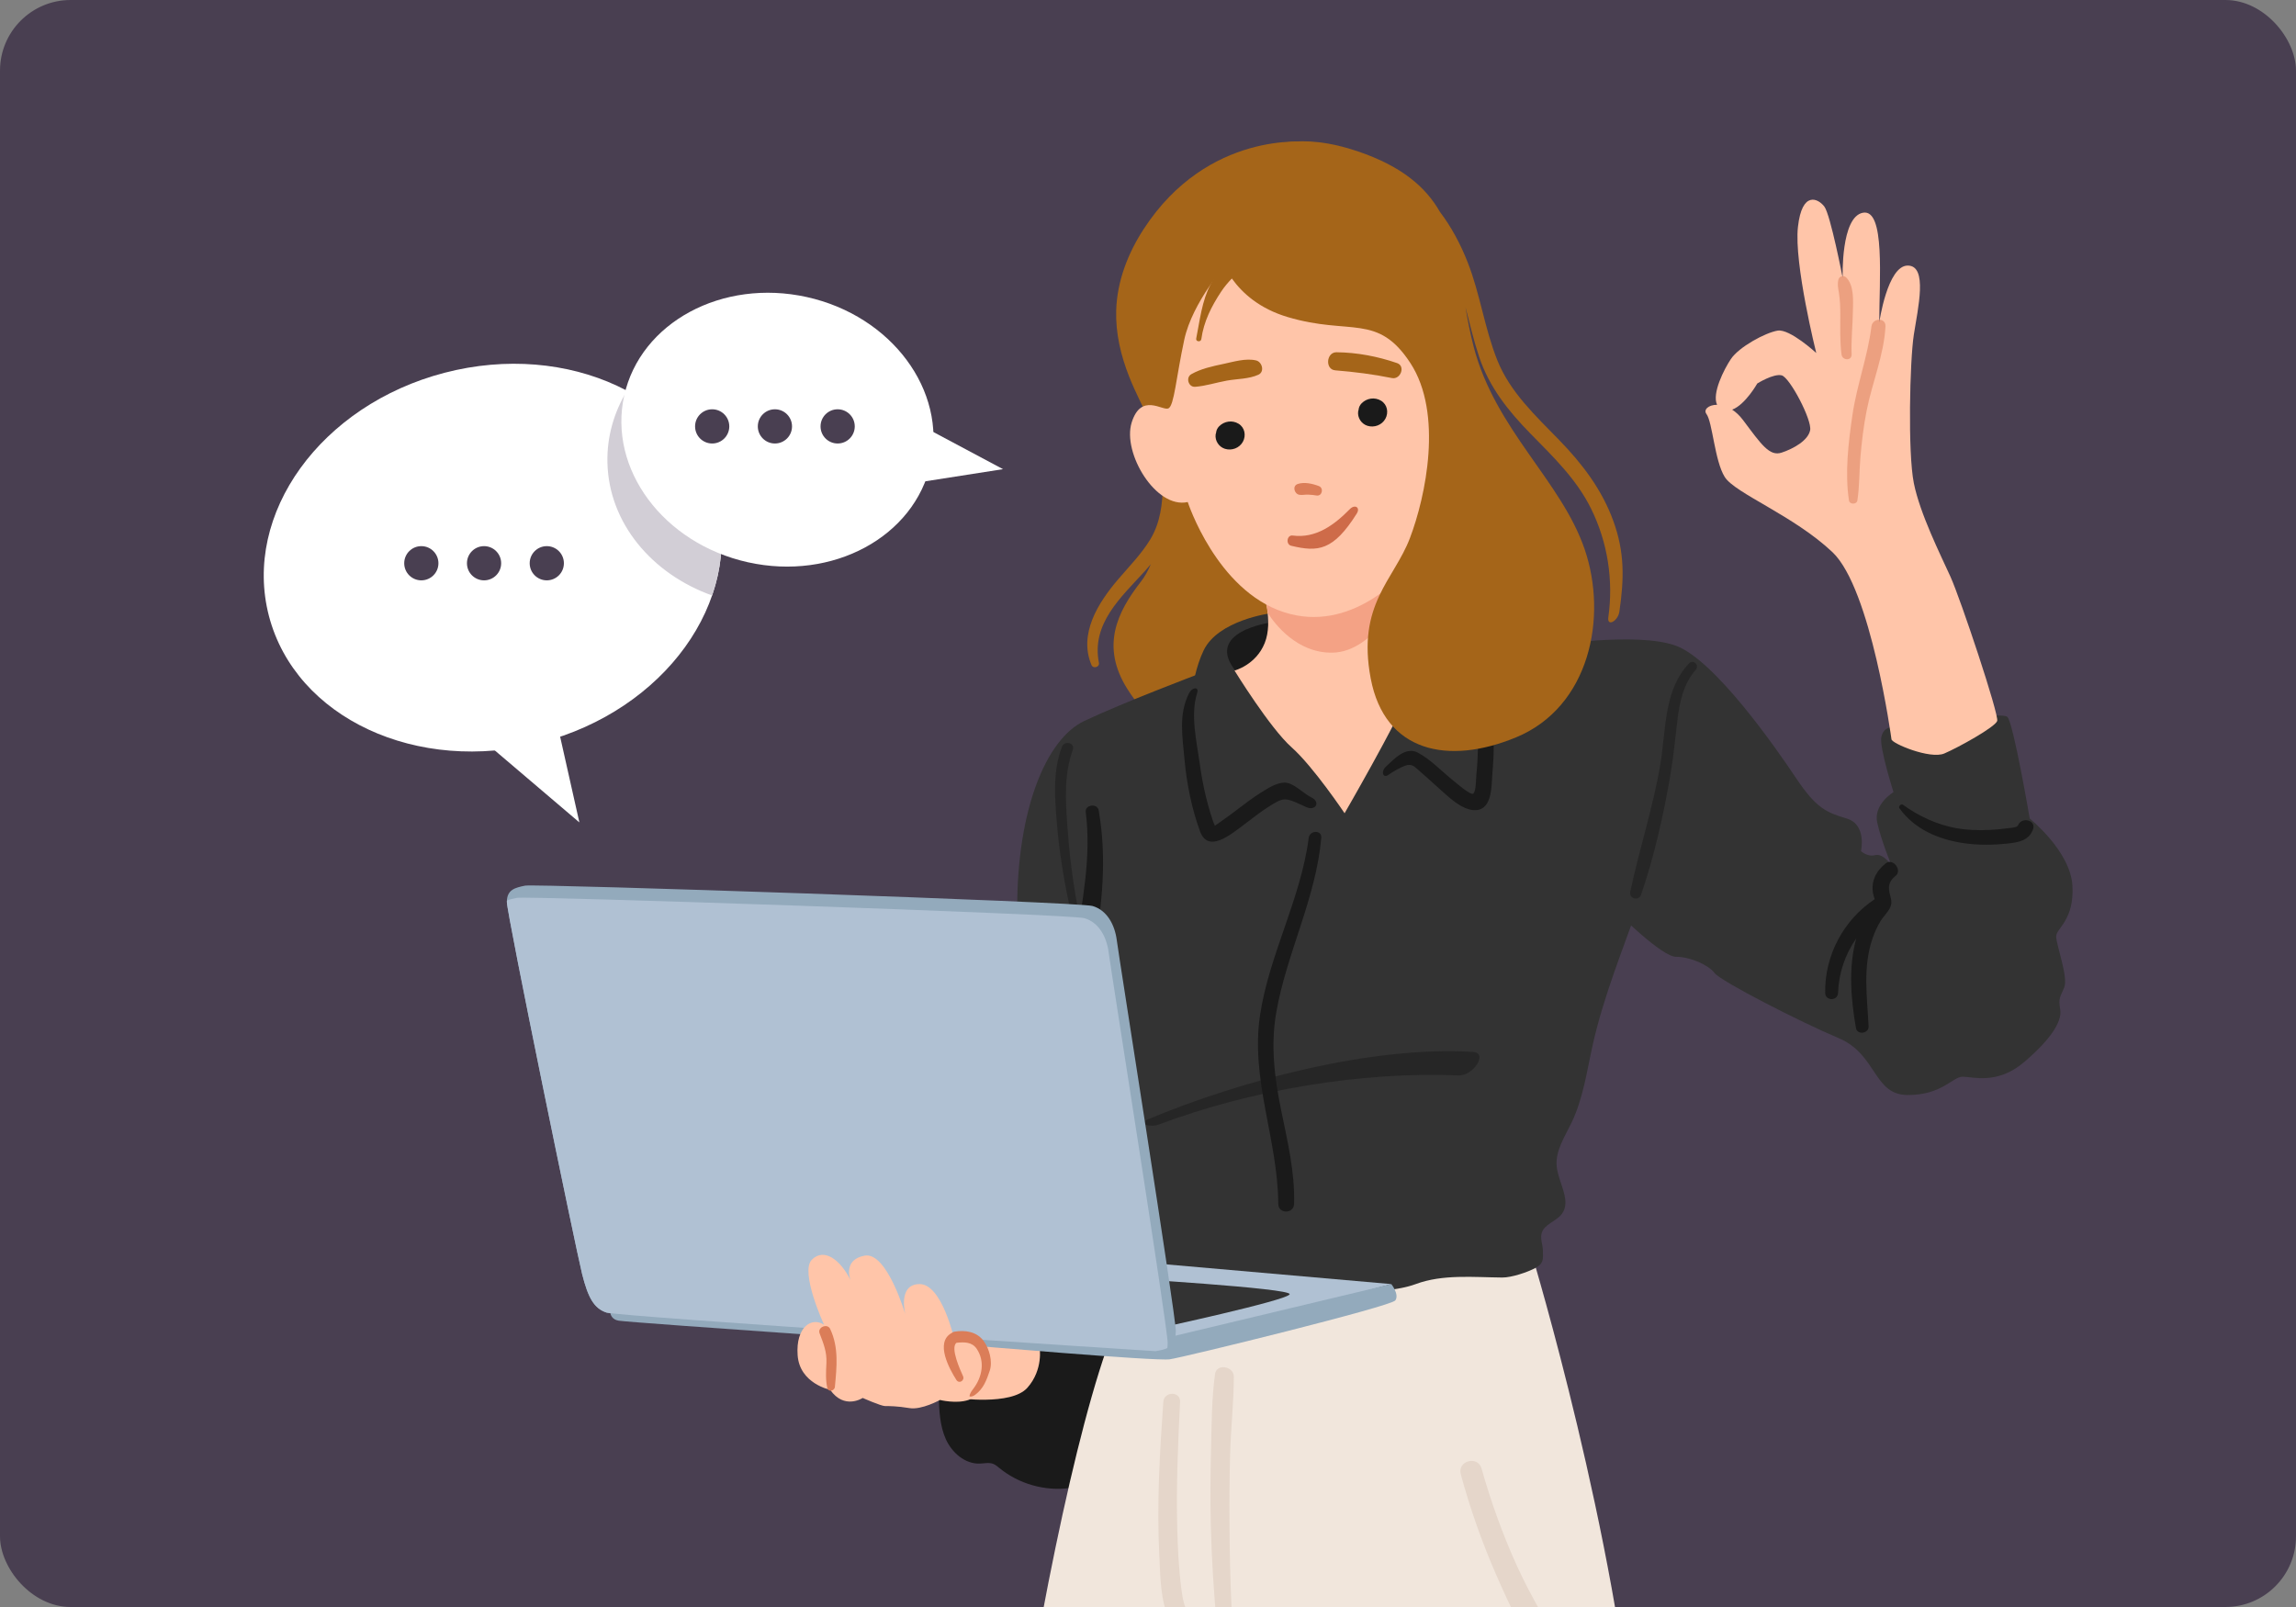 <svg width="260" height="182" viewBox="0 0 260 182" fill="none" xmlns="http://www.w3.org/2000/svg">
<rect x="0" y="0" width="260" height="182" fill="#808080" stroke="none"/>
<g clip-path="url(#clip0_207_753)">
<rect width="260" height="182" rx="8" fill="#493F51"/>
<path d="M214.421 82.342C214.191 82.342 213.27 82.342 213.04 83.494C212.809 84.645 214.421 89.71 214.421 89.71C214.421 89.71 212.119 91.091 212.579 93.164C213.04 95.236 214.191 97.999 214.191 97.999C214.191 97.999 213.27 96.617 212.349 96.848C211.428 97.078 210.737 96.387 210.737 96.387C210.737 96.387 211.428 93.394 209.125 92.703C206.823 92.012 205.672 91.552 203.369 88.098C201.067 84.645 194.16 74.744 189.785 73.133C185.41 71.521 175.28 73.133 175.28 73.133L183.108 103.294C183.108 103.294 188.173 108.36 189.785 108.36C191.397 108.36 193.469 109.281 194.16 110.202C194.85 111.123 203.83 115.728 208.204 117.57C212.579 119.412 212.119 124.016 216.033 124.016C219.947 124.016 221.098 121.944 222.249 121.944C223.4 121.944 226.163 122.865 229.156 120.332C232.149 117.8 233.531 115.728 233.301 114.346C233.07 112.965 233.301 112.965 233.761 111.814C234.222 110.662 232.84 106.979 232.84 106.057C232.84 105.137 234.912 104.216 234.682 100.302C234.452 96.387 229.847 92.704 229.847 92.704C229.847 92.704 228.005 81.882 227.315 81.192C226.624 80.501 214.421 82.342 214.421 82.342Z" fill="#333333"/>
<path d="M220.867 65.305C219.716 62.772 217.414 58.167 216.723 54.713C216.032 51.26 216.262 40.899 216.723 37.906C217.184 34.913 218.335 30.077 216.032 30.077C213.73 30.077 212.809 36.524 212.809 36.524C212.809 31.689 213.5 23.631 210.967 24.091C208.434 24.552 208.665 31.459 208.665 31.459C208.665 31.459 207.283 24.321 206.593 23.4C205.902 22.48 204.06 21.558 203.599 25.703C203.139 29.847 205.672 39.978 205.672 39.978C205.672 39.978 202.679 37.215 201.297 37.445C199.916 37.675 196.923 39.287 196.002 40.668C195.236 41.817 193.836 44.555 194.443 45.844C193.48 45.84 192.871 46.395 193.238 46.885C193.929 47.806 194.16 52.181 195.311 54.022C196.462 55.864 203.139 58.397 207.514 62.541C211.888 66.686 214.191 83.724 214.191 83.724C214.191 84.184 218.565 86.026 220.177 85.335C221.789 84.644 225.933 82.342 226.163 81.651C226.393 80.961 222.019 67.837 220.867 65.305ZM204.981 48.727C204.75 49.878 203.139 50.799 201.757 51.26C200.376 51.72 199.455 50.339 197.383 47.576C196.988 47.049 196.567 46.665 196.151 46.395C197.642 45.835 198.994 43.432 198.994 43.432C198.994 43.432 200.836 42.281 201.757 42.511C202.678 42.741 205.211 47.576 204.981 48.727Z" fill="#FFC5A9"/>
<path opacity="0.5" d="M211.923 36.971C211.502 40.372 210.271 43.595 209.773 46.985C209.317 50.094 208.899 53.556 209.378 56.681C209.451 57.152 210.256 57.152 210.329 56.681C210.581 55.055 210.538 53.382 210.677 51.742C210.826 49.992 211.038 48.25 211.376 46.526C212 43.337 213.338 40.234 213.513 36.971C213.569 35.927 212.045 35.983 211.923 36.971Z" fill="#DB7D58"/>
<path d="M213.548 97.773C212.461 98.606 211.817 99.871 212.124 101.266C212.189 101.561 212.265 101.703 212.287 101.836C208.761 104.191 206.618 108.194 206.683 112.448C206.697 113.389 208.112 113.387 208.143 112.448C208.217 110.204 208.952 108.066 210.205 106.277C209.294 109.539 209.596 113.162 210.172 116.438C210.314 117.244 211.64 117.058 211.6 116.245C211.436 112.9 210.933 109.583 212.028 106.328C212.26 105.639 212.561 104.974 212.934 104.351C213.266 103.797 213.793 103.33 214.054 102.745C214.327 102.13 214.091 101.69 213.962 101.083C213.792 100.281 213.995 99.726 214.652 99.203C215.451 98.566 214.37 97.144 213.548 97.773ZM228.52 93.478C228.415 93.737 227.559 93.773 227.334 93.806C226.642 93.906 225.943 93.965 225.245 93.996C223.982 94.05 222.703 94.011 221.458 93.78C219.303 93.379 217.283 92.429 215.508 91.156C215.273 90.987 214.934 91.324 215.105 91.559C216.825 93.93 219.555 95.088 222.4 95.495C224.047 95.731 225.702 95.714 227.354 95.531C228.584 95.394 229.732 95.219 230.212 93.944C230.615 92.878 228.935 92.449 228.52 93.478Z" fill="#1A1A1A"/>
<path d="M128.85 145.238C126.803 141.967 123.238 139.659 119.4 139.262C115.562 138.865 111.545 140.436 109.093 143.416C108.257 144.433 107.605 145.588 107.025 146.77C105.661 149.552 104.676 152.808 105.739 155.719L106.304 158.085C106.356 159.754 106.42 161.473 107.107 162.994C107.794 164.516 109.267 165.809 110.936 165.758C111.46 165.742 112.007 165.601 112.493 165.798C112.745 165.9 112.954 166.084 113.164 166.256C115.36 168.061 118.321 168.904 121.138 168.527C123.956 168.149 126.59 166.557 128.234 164.237C129.328 162.692 129.981 160.875 130.429 159.035C131.554 154.415 131.372 149.269 128.85 145.238Z" fill="#1A1A1A"/>
<path d="M173.44 141.975C173.67 142.666 183.11 174.209 185.182 199.306C187.255 224.402 184.031 249.038 184.492 286.798C184.952 324.557 184.722 348.733 182.88 351.496C181.038 354.258 156.172 361.166 150.646 360.705C145.12 360.245 144.89 360.014 144.66 358.863C144.429 357.712 144.199 354.719 144.199 354.719C144.199 354.719 133.148 354.258 129.464 354.488C125.78 354.719 110.353 354.258 109.663 353.107C108.972 351.956 111.275 226.474 114.498 204.14C117.721 181.807 122.687 157.914 126.881 148.793C131.076 139.673 173.44 141.975 173.44 141.975Z" fill="#F1E6DC"/>
<path d="M143.673 295.39C143.59 275.729 143.601 256.046 142.78 236.398C142.317 225.31 141.911 214.101 140.447 203.092C140.278 201.823 138.331 201.727 138.386 203.092C138.778 212.905 139.559 222.7 139.926 232.516C140.294 242.339 140.547 252.165 140.688 261.993C140.969 281.666 140.054 342.897 140.054 354.028C140.054 355.179 144.659 354.949 144.637 354.396C143.849 334.738 143.755 315.061 143.673 295.39ZM139.229 172.985C139.209 170.175 139.219 167.365 139.303 164.556C139.389 161.679 139.716 158.784 139.72 155.909C139.722 154.731 137.763 154.379 137.591 155.621C137.206 158.407 137.211 161.292 137.139 164.101C137.066 166.985 137.044 169.873 137.114 172.758C137.207 176.625 137.461 180.466 137.811 184.305C137.633 184.14 137.405 184.025 137.146 184.004C136.088 183.916 135.335 183.834 134.668 182.883C134.076 182.04 133.905 180.926 133.775 179.928C133.477 177.642 133.371 175.318 133.311 173.016C133.188 168.265 133.396 163.51 133.632 158.766C133.693 157.54 131.819 157.556 131.734 158.766C131.329 164.561 130.982 170.368 131.282 176.178C131.405 178.578 131.383 181.328 132.465 183.532C133.34 185.315 135.685 187.007 137.675 185.956C137.784 185.898 137.872 185.829 137.945 185.754C138.084 187.181 138.235 188.609 138.395 190.037C138.509 191.055 140.113 191.081 140.014 190.037C139.479 184.383 139.269 178.662 139.229 172.985ZM177.385 187.657C175.465 184.242 173.427 180.958 171.797 177.382C170.167 173.804 168.84 170.096 167.771 166.313C167.345 164.805 165.008 165.442 165.419 166.962C166.468 170.839 167.804 174.623 169.409 178.305C171 181.954 172.793 185.737 175.13 188.975C176.096 190.313 178.226 189.152 177.385 187.657Z" fill="#E5D6CA"/>
<path d="M69.14 147.731C69.14 147.731 68.68 149.343 70.061 149.573C71.443 149.803 111.735 152.566 111.735 152.566L99.072 147.501L69.14 147.731Z" fill="#93AABC"/>
<path d="M129.51 25.945C127.717 28.702 126.499 31.846 126.399 35.159C126.321 37.74 126.924 40.27 127.867 42.658C128.554 44.4 129.43 46.053 130.21 47.752C131.225 49.961 131.708 52.408 131.682 54.836C131.659 57.011 131.408 59.193 130.258 61.09C129.25 62.75 127.86 64.155 126.606 65.626C124.367 68.251 122.114 71.791 123.602 75.318C123.795 75.774 124.538 75.556 124.442 75.063C123.57 70.629 126.935 67.656 129.625 64.703C129.865 64.44 130.097 64.171 130.322 63.896C130.004 64.647 129.63 65.318 129.194 65.877C126.489 69.346 124.631 73.204 127.656 78.019C136.571 92.211 152.263 77.312 152.263 77.312L151.174 53.232L148.034 16.075C148.033 16.075 136.797 14.739 129.51 25.945Z" fill="#A56519"/>
<path d="M177.269 136.307C177.324 135.003 176.408 133.49 176.28 132.068C176.121 130.32 177.2 128.739 177.959 127.157C179.297 124.369 179.705 121.244 180.385 118.227C182.839 107.335 189.03 97.193 189.085 86.029C189.104 82.139 187.455 79.078 183.34 78.429C178.965 77.738 172.979 77.508 172.979 77.508L135.679 76.357C135.679 76.357 127.16 79.58 122.786 81.652C118.411 83.724 115.188 91.783 115.188 102.834C115.188 113.886 125.549 148.192 125.549 148.192C131.273 147.855 136.998 147.519 142.722 147.182C145.651 147.01 148.581 146.838 151.51 146.665C152.562 146.603 152.125 146.391 153.178 146.35C155.412 146.263 158.272 146.187 160.315 145.429C163.384 144.291 166.846 144.657 170.119 144.686C171.152 144.696 172.994 144.085 173.9 143.587C174.805 143.09 174.744 142.637 174.717 141.604C174.7 140.947 174.396 140.283 174.581 139.651C174.879 138.629 176.215 138.34 176.857 137.49C177.134 137.124 177.252 136.727 177.269 136.307Z" fill="#333333"/>
<path opacity="0.5" d="M121.994 102.505C121.44 99.53 121.072 96.505 120.864 93.486C120.665 90.605 120.485 87.674 121.488 84.915C121.771 84.136 120.546 83.817 120.255 84.575C119.172 87.393 119.451 90.542 119.703 93.486C119.969 96.609 120.475 99.68 121.141 102.741C121.263 103.301 122.098 103.06 121.994 102.505Z" fill="#1A1A1A"/>
<path d="M124.414 91.767C124.271 90.949 122.84 91.129 122.948 91.966C123.607 97.065 122.539 102.222 121.766 107.249C121.557 108.609 123.617 109.218 123.865 107.827C124.82 102.467 125.365 97.17 124.414 91.767ZM144.525 114.658C145.703 107.927 149.017 101.749 149.623 94.895C149.705 93.969 148.313 94.008 148.198 94.895C147.301 101.826 143.736 108.063 142.69 114.954C141.58 122.274 144.719 129.092 144.751 136.349C144.756 137.504 146.508 137.501 146.542 136.349C146.649 132.759 145.79 129.226 145.077 125.732C144.323 122.043 143.871 118.4 144.525 114.658Z" fill="#1A1A1A"/>
<path opacity="0.5" d="M166.82 119.135C155.391 118.414 140.428 122.378 129.907 126.804C128.82 127.262 130.185 127.753 131.258 127.348C141.526 123.474 154.199 121.321 165.129 121.805C166.843 121.881 168.539 119.244 166.82 119.135Z" fill="#1A1A1A"/>
<path d="M143.876 69.459C143.876 69.459 137.938 70.218 136.291 73.678C134.644 77.138 134.407 82.627 135.014 85.567C135.622 88.507 136.856 93.588 137.857 94.156C138.858 94.724 144.715 89.42 145.857 89.274C146.999 89.128 152.435 91.171 152.435 91.171C152.435 91.171 157.629 85.63 158.999 85.455C160.369 85.28 165.617 91.159 167.386 90.469C169.155 89.779 169.563 74.301 164.289 67.547C159.016 60.793 143.876 69.459 143.876 69.459Z" fill="#333333"/>
<path d="M143.932 70.494C143.932 70.494 136.143 71.536 140.049 76.144C143.955 80.752 150.363 78.551 150.363 78.551L143.932 70.494Z" fill="#1A1A1A"/>
<path d="M142.985 66.799C143.022 67.026 144.213 70.335 143.216 72.829C142.219 75.322 139.797 75.943 139.797 75.943C139.797 75.943 143.81 82.465 146.259 84.635C148.709 86.805 152.262 92.104 152.262 92.104C152.262 92.104 158.048 82.092 159.734 78.088C161.42 74.084 161.566 67.764 161.566 67.764L157.62 62.104L142.985 66.799Z" fill="#FFC5A9"/>
<path d="M143.586 69.459C144.332 70.618 146.851 73.991 150.897 73.917C155.781 73.828 159.072 66.767 159.072 66.767L157.224 62.23L142.984 66.798C143.004 66.92 143.387 68.052 143.586 69.459Z" fill="#F4A285"/>
<path d="M148.505 90.314C147.623 89.897 146.446 88.598 145.435 88.632C144.513 88.662 143.586 89.274 142.825 89.744C141.904 90.314 141.047 90.971 140.185 91.626C139.745 91.96 139.305 92.296 138.852 92.613C138.645 92.758 137.715 93.433 137.559 93.528C137.575 93.468 137.43 93.2 137.373 93.032C137.274 92.741 137.179 92.449 137.089 92.156C136.896 91.532 136.724 90.902 136.569 90.268C136.274 89.06 136.046 87.836 135.877 86.605C135.526 84.041 134.763 80.957 135.574 78.462C135.803 77.755 135.01 77.826 134.678 78.459C133.43 80.842 133.902 83.444 134.141 86.064C134.391 88.799 134.951 91.579 135.896 94.163C136.815 96.676 139.413 94.474 140.754 93.484C141.757 92.743 142.721 91.938 143.787 91.286C144.283 90.983 144.964 90.511 145.551 90.533C146.231 90.558 147.316 91.147 147.933 91.415C149.014 91.882 149.549 90.808 148.505 90.314ZM167.331 81.525C167.421 83.599 167.391 85.676 167.183 87.742C167.135 88.217 167.165 89.689 166.807 89.896C166.503 90.072 164.799 88.589 164.49 88.34C163.219 87.317 162.033 86.042 160.59 85.257C159.195 84.498 157.914 85.923 156.929 86.837C156.339 87.385 156.612 88.231 157.274 87.722C157.653 87.431 158.657 86.883 159.108 86.718C159.929 86.418 160.251 86.9 160.803 87.371C161.498 87.962 162.162 88.589 162.846 89.192C163.911 90.13 165.584 91.861 167.159 91.751C169.036 91.62 168.883 88.89 169.001 87.567C169.187 85.482 169.203 83.392 169.051 81.305C168.97 80.184 167.284 80.423 167.331 81.525Z" fill="#1A1A1A"/>
<path d="M138.991 29.778C138.991 29.778 135.032 34.149 134.102 38.497C133.171 42.845 132.967 45.91 132.321 46.248C131.676 46.585 129.227 44.415 128.15 47.854C127.072 51.293 130.901 57.672 134.501 56.857C134.501 56.857 137.743 66.829 145.377 69.328C153.01 71.827 158.912 65.044 159.483 64.252C160.055 63.46 163.822 52.123 163.822 52.123L160.329 31.93L138.991 29.778Z" fill="#FFC5A9"/>
<path d="M158.201 41.119C156.004 40.363 153.673 39.916 151.344 39.895C150.187 39.885 150.03 41.846 151.203 41.942C153.376 42.119 155.487 42.383 157.625 42.817C158.597 43.015 159.196 41.461 158.201 41.119Z" fill="#A56519"/>
<path d="M140.254 47.987C139.541 47.556 138.633 47.691 138.051 48.284C137.861 48.477 137.731 48.737 137.712 48.999C137.688 49.063 137.668 49.131 137.658 49.208C137.569 49.914 138.025 50.609 138.703 50.826C139.478 51.074 140.356 50.747 140.748 50.026C141.129 49.323 140.965 48.418 140.254 47.987ZM156.392 45.382C155.68 44.95 154.771 45.085 154.189 45.678C153.999 45.872 153.869 46.131 153.85 46.394C153.826 46.458 153.806 46.526 153.797 46.602C153.707 47.309 154.163 48.003 154.841 48.22C155.616 48.468 156.494 48.141 156.886 47.42C157.268 46.718 157.103 45.812 156.392 45.382Z" fill="#1A1A1A"/>
<path d="M149.354 55.052C148.641 54.777 147.689 54.558 146.947 54.816C146.309 55.038 146.57 55.949 147.145 56.038C147.466 56.088 147.798 56.007 148.124 56.018C148.448 56.03 148.774 56.067 149.094 56.118C149.72 56.219 149.931 55.275 149.354 55.052Z" fill="#DB7D58"/>
<path d="M182.691 58.994C181.399 55.44 179.173 52.523 176.563 49.837C173.896 47.091 171.023 44.442 169.564 40.818C168.12 37.229 167.622 33.328 166.204 29.716C165.387 27.636 164.36 25.711 163.057 23.993C161.448 21.182 158.736 18.827 153.743 17.135C141.16 12.869 136.271 21.588 137.68 27.425C137.701 27.515 137.875 28.577 138.545 29.949C137.963 30.664 137.474 31.459 137.088 32.198C136.098 34.093 135.872 36.274 135.459 38.34C135.387 38.705 135.988 38.779 136.039 38.404C136.307 36.427 137.187 34.691 138.274 33.044C138.644 32.483 139.058 31.996 139.496 31.542C140.687 33.209 142.636 34.96 145.813 35.907C152.918 38.025 155.998 35.428 159.716 41.125C163.434 46.822 161.456 56.237 159.653 60.96C157.85 65.682 153.634 68.462 155.219 76.835C156.805 85.208 164.005 86.687 171.689 83.505C179.996 80.065 182.092 69.931 179.444 62.196C176.795 54.46 169.33 48.669 166.879 39.269C166.482 37.743 166.199 36.242 165.95 34.779C166.434 36.661 166.882 38.553 167.496 40.403C168.637 43.841 170.805 46.554 173.309 49.108C175.881 51.731 178.522 54.262 180.17 57.6C182.055 61.42 182.72 65.706 182.128 69.919C181.973 71.022 183.224 70.353 183.382 69.256C183.922 65.512 183.983 62.549 182.691 58.994Z" fill="#A56519"/>
<path d="M117.722 152.566C117.722 152.566 118.182 155.099 116.34 157.171C114.498 159.243 108.282 158.322 108.282 158.322L106.67 149.803L117.722 152.566Z" fill="#FFC5A9"/>
<path d="M157.554 145.429L126.011 142.666L130.846 152.566L157.554 145.429Z" fill="#B0C1D3"/>
<path d="M130.845 150.494C130.845 150.494 145.811 147.271 146.041 146.58C146.271 145.889 126.7 144.738 126.7 144.738L130.845 150.494Z" fill="#333333"/>
<path d="M109.433 152.336C109.433 152.336 130.845 154.178 132.457 153.948C134.069 153.718 157.554 147.962 158.014 147.271C158.475 146.58 157.554 145.429 157.554 145.429L131.536 151.645L110.124 149.804L109.433 152.336Z" fill="#93AABC"/>
<path d="M130.845 153.027C130.845 153.027 70.061 149.113 68.68 148.652C67.298 148.192 66.607 147.041 65.917 144.278C65.226 141.515 57.398 103.525 57.398 102.144C57.398 100.762 58.319 100.532 59.47 100.302C60.621 100.071 122.096 102.144 123.707 102.604C125.319 103.065 126.24 104.676 126.47 106.518C126.7 108.36 133.147 148.883 133.147 150.725C133.147 152.566 132.226 152.797 130.845 153.027Z" fill="#93AABC"/>
<path d="M122.787 103.985C121.175 103.525 59.7 101.453 58.549 101.683C58.124 101.768 57.732 101.853 57.404 101.996C57.402 102.044 57.398 102.091 57.398 102.143C57.398 103.525 65.226 141.515 65.917 144.278C66.608 147.04 67.298 148.192 68.68 148.652C70.061 149.113 130.845 153.027 130.845 153.027C131.368 152.94 131.824 152.852 132.189 152.678C132.213 152.506 132.227 152.318 132.227 152.106C132.227 150.264 125.78 109.741 125.55 107.899C125.319 106.057 124.398 104.446 122.787 103.985Z" fill="#B0C1D3"/>
<path d="M93.317 150.034C93.317 150.034 90.554 144.048 91.935 142.666C93.317 141.285 95.159 142.666 96.31 144.968C96.31 144.968 95.389 142.666 97.921 142.206C100.454 141.745 102.526 148.883 102.526 148.883C102.526 148.883 101.605 145.429 104.138 145.429C106.671 145.429 108.052 151.645 108.052 151.645C108.052 151.645 109.894 150.494 111.045 152.566C112.197 154.639 111.045 158.092 109.664 158.553C108.282 159.013 106.441 158.553 106.441 158.553C106.441 158.553 104.368 159.704 102.987 159.474C101.605 159.243 100.684 159.243 100.224 159.243C99.763 159.243 97.692 158.323 97.692 158.323C97.692 158.323 95.619 159.704 94.008 157.401C94.008 157.401 90.554 156.711 90.324 153.487C90.093 150.264 91.935 149.113 93.317 150.034Z" fill="#FFC5A9"/>
<path d="M94.005 150.504C93.692 149.843 92.548 150.313 92.812 151.007C93.256 152.176 93.646 153.108 93.584 154.385C93.539 155.331 93.479 156.26 93.684 157.191C93.796 157.703 94.499 157.536 94.543 157.075C94.752 154.824 95.001 152.603 94.005 150.504ZM111.392 151.874C110.606 150.805 109.29 150.61 108.054 150.824C107.936 150.845 107.844 150.898 107.772 150.969C107.755 150.977 107.739 150.982 107.722 150.992C105.885 152.066 107.496 155.019 108.302 156.287C108.608 156.767 109.279 156.35 109.052 155.848C108.775 155.234 107.564 152.623 108.32 152.076C109.184 151.988 110.074 151.961 110.614 152.775C111.56 154.197 111.222 155.939 110.254 157.236C110.047 157.512 109.813 157.798 109.786 158.142C110.008 158.223 110.25 158.096 110.442 157.956C111.37 157.277 111.72 156.296 112.073 155.257C112.432 154.2 112.029 152.74 111.392 151.874Z" fill="#DB7D58"/>
<path d="M152.853 57.662C151.101 59.447 149.013 61 146.379 60.651C145.725 60.564 145.574 61.656 146.222 61.812C149.264 62.542 150.987 62.373 153.638 58.167C154.078 57.471 153.431 57.074 152.853 57.662Z" fill="#CE6B49"/>
<path opacity="0.5" d="M191.283 75.118C188.41 78.076 188.661 82.675 188.03 86.473C187.211 91.399 185.644 96.116 184.612 100.984C184.442 101.788 185.574 102.099 185.84 101.323C187.342 96.942 188.395 92.254 189.171 87.692C189.52 85.638 189.71 83.573 189.96 81.507C190.203 79.492 190.645 77.422 192.027 75.862C192.473 75.359 191.759 74.628 191.283 75.118Z" fill="#1A1A1A"/>
<path opacity="0.5" d="M209.059 31.422C208.782 31.152 208.287 31.268 208.187 31.653C208.039 32.222 208.156 32.632 208.246 33.206C208.377 34.037 208.397 34.875 208.397 35.714C208.397 37.197 208.343 38.663 208.533 40.139C208.623 40.845 209.706 40.896 209.677 40.139C209.614 38.52 209.794 36.91 209.822 35.293C209.843 34.088 209.983 32.326 209.059 31.422Z" fill="#DB7D58"/>
<path d="M138.553 41.213C139.703 40.969 141.085 40.542 142.242 40.82C142.925 40.984 143.236 42.1 142.505 42.436C141.412 42.938 140.106 42.894 138.925 43.108C137.731 43.323 136.553 43.713 135.343 43.808C134.576 43.868 134.242 42.756 134.906 42.378C136.004 41.753 137.286 41.481 138.513 41.221L138.553 41.213Z" fill="#A56519"/>
<ellipse cx="55.794" cy="63.155" rx="26.187" ry="21.635" transform="rotate(-14.596 55.794 63.155)" fill="white"/>
<path d="M80.639 67.44C73.811 64.996 68.952 59.242 68.786 52.419C68.714 49.478 69.522 46.693 71.002 44.254C76.003 46.911 79.736 51.177 81.136 56.556C82.087 60.207 81.85 63.934 80.639 67.44Z" fill="#D2CED6"/>
<ellipse cx="88.038" cy="48.663" rx="17.777" ry="15.384" transform="rotate(12.511 88.038 48.663)" fill="white"/>
<path d="M113.583 53.134L104.497 48.291L103.25 54.749L113.583 53.134Z" fill="white"/>
<path d="M65.609 93.142L62.369 78.71L54.168 83.404L65.609 93.142Z" fill="white"/>
<circle cx="80.648" cy="48.291" r="1.937" fill="#493F51"/>
<circle cx="47.711" cy="63.79" r="1.937" fill="#493F51"/>
<circle cx="87.752" cy="48.291" r="1.937" fill="#493F51"/>
<circle cx="54.815" cy="63.79" r="1.937" fill="#493F51"/>
<circle cx="94.856" cy="48.291" r="1.937" fill="#493F51"/>
<circle cx="61.919" cy="63.79" r="1.937" fill="#493F51"/>
</g>
<defs>
<clipPath id="clip0_207_753">
<rect width="260" height="182" rx="8" fill="white"/>
</clipPath>
</defs>
</svg>
